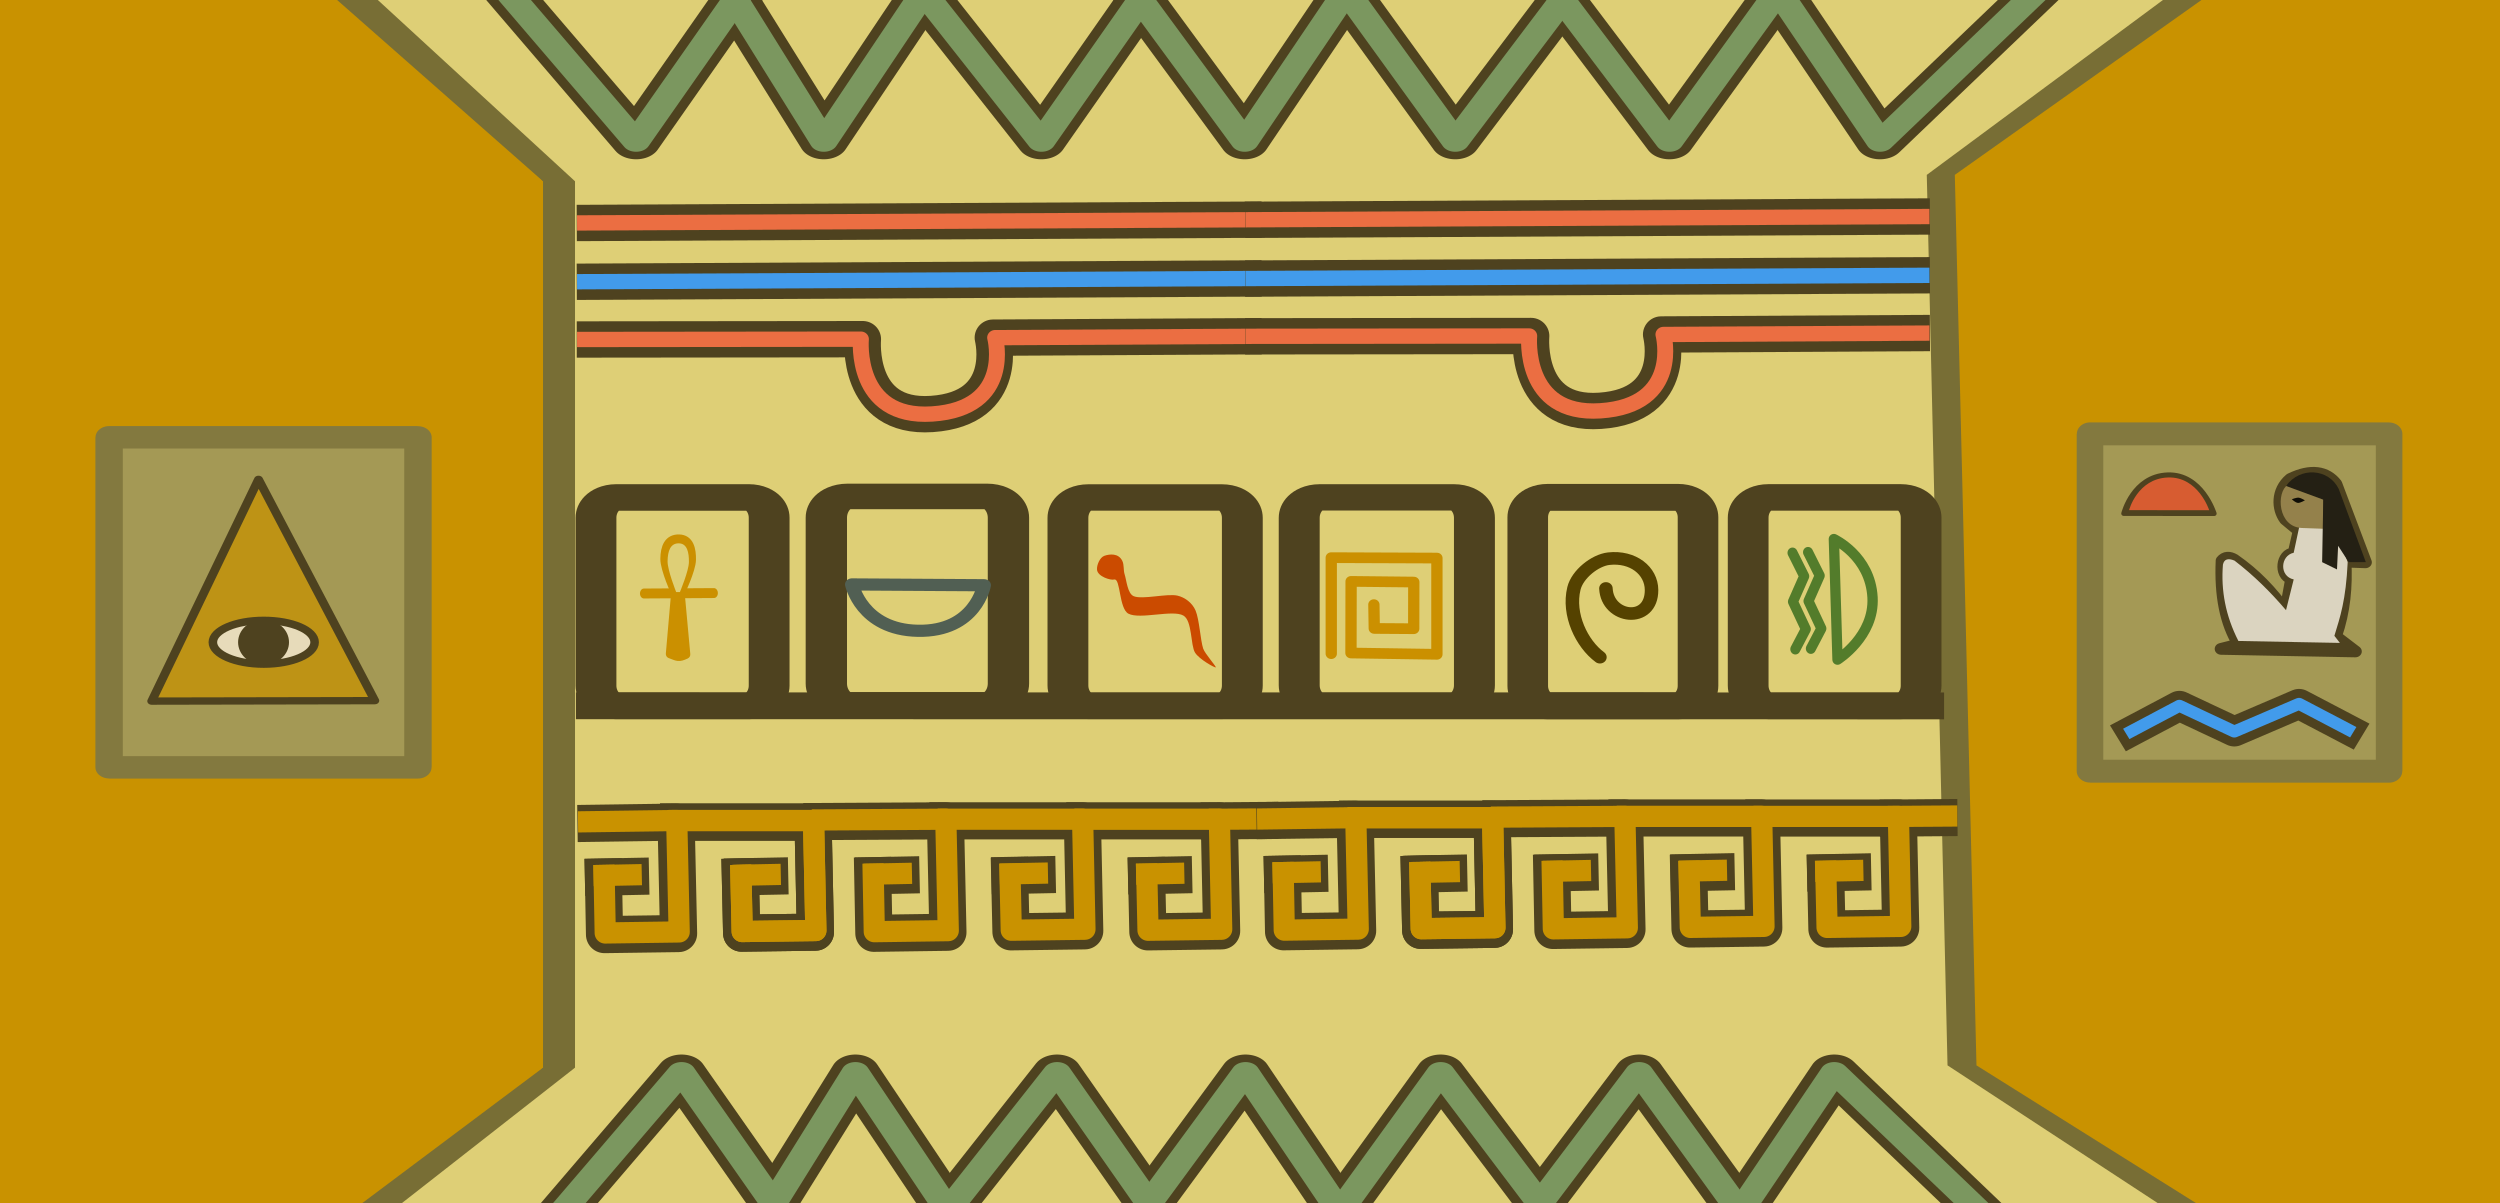 <?xml version="1.0" encoding="UTF-8" standalone="no"?>
<svg
   xmlns:dc="http://purl.org/dc/elements/1.1/"
   xmlns:cc="http://creativecommons.org/ns#"
   xmlns:rdf="http://www.w3.org/1999/02/22-rdf-syntax-ns#"
   xmlns:svg="http://www.w3.org/2000/svg"
   xmlns="http://www.w3.org/2000/svg"
   width="1038.647"
   height="500"
   viewBox="0 0 1038.647 500"
   version="1.1"
   xml:space="preserve"
   style="clip-rule:evenodd;fill-rule:evenodd;stroke-linecap:square;stroke-linejoin:round;stroke-miterlimit:1.5"
   id="svg752"><defs
   id="defs756">
        
        
        
        
        
        
    
            
        
            
            
            
            
            
            
        
        
        
        
        
        
        
        
        
        
        
        
        
        
        
    
            
            
        
                
                
                
            
                
                
                
            </defs>
    <rect
   x="0"
   y="0"
   width="1038.647"
   height="500"
   style="fill:#c99200;fill-opacity:1;stroke-width:1.074"
   id="rect2" />
    
    <g
   transform="matrix(1.227,0,0,1.295,432.599,-224.81)"
   id="g1392"><g
     id="g420"
     transform="matrix(0.981,0,0,0.802,184.93,95.024)">
                <path
   id="path418"
   style="fill:#a49955;stroke:#83793f;stroke-width:9.17px"
   d="m 276.704,271.562 c 0,-0.024 -0.018,-0.044 -0.041,-0.044 H 173.508 c -0.022,0 -0.041,0.02 -0.041,0.044 v 134.866 c 0,0.025 0.019,0.044 0.041,0.044 h 103.155 c 0.023,0 0.041,-0.019 0.041,-0.044 z" />
            </g><g
     id="g456"
     transform="matrix(0.909,0,0,0.802,196.467,95.024)">
                <g
   id="g434"
   transform="translate(1.371,97.626)">
                    <g
   id="g428"
   transform="translate(3.879,-0.173)">
                        <path
   id="path426"
   style="fill:none;stroke:#4e421f;stroke-width:11.92px"
   d="m 184.845,292.924 17.716,-10.082 20.454,10.317 24.113,-11.095 18.12,10.197" />
                    </g>
                    <g
   id="g432"
   transform="translate(3.879,-0.173)">
                        <path
   id="path430"
   style="fill:none;stroke:#429beb;stroke-width:4.77px"
   d="m 184.845,292.924 17.716,-10.082 20.454,10.317 24.113,-11.095 18.12,10.197" />
                    </g>
                </g>
                <g
   id="g448"
   transform="matrix(1.117,0,0,1.117,-28.9,-43.994)">
                    <g
   id="g438"
   transform="matrix(1.193,0,0,1.168,-140.657,-16.724)">
                        <path
   id="path436"
   style="fill:#4e421f;stroke:#4e421f;stroke-width:3.61px"
   d="m 307.211,322.088 5.023,-1.387 c -3.622,-6.36 -5.173,-14.94 -4.747,-25.638 0.875,-1.179 1.994,-1.174 3.281,-0.358 5.702,4.324 10.46,9.733 14.481,15.988 l 1.691,-10.113 c -3.389,-1.117 -2.631,-7.77 0.665,-7.816 l 1.439,-6.875 -3.814,-3.459 c -2.216,-3.254 -2.438,-8.896 1.419,-12.463 5.679,-3.013 9.884,-2.281 12.605,1.551 l 8.275,24.027 -5.704,-0.222 c 0.335,7.632 -0.238,15.263 -2.661,22.895 l 5.552,4.654 z" />
                    </g>
                    <path
   id="path440"
   style="fill:#dbd4c0"
   d="m 231.593,356.643 c -4.309,-9.067 -5.842,-18.181 -5.154,-27.332 0.378,-1.932 1.649,-2.438 3.857,-1.449 6.365,5.245 12.017,11.24 17.178,17.755 l 2.562,-11.017 c -4.862,-1.103 -4.491,-8.53 0,-9.548 l 1.913,-9.608 c 2.621,1.132 5.866,-0.655 8.835,1.016 3.02,1.7 5.755,6.89 7.258,11.958 -0.609,13.686 -2.474,19.47 -4.436,26.381 l 1.832,2.537 z" />
                    <path
   id="path442"
   style="fill:#94814b"
   d="m 248.048,300.732 c -3.842,2.574 -3.444,15.106 4.75,15.452 l 7.091,0.276 0.01,-12.884 z" />
                    <path
   id="path444"
   style="fill:#242014"
   d="m 247.474,301.132 12.425,4.907 -0.379,22.379 4.956,2.609 0.372,-8.468 3.54,5.859 h 5.706 l -9.035,-26.207 c -3.321,-7.351 -12.899,-8.094 -17.585,-1.079 z" />
                    <path
   id="path446"
   style="fill:#0e0c05"
   d="m 249.425,305.884 c 0,0 1.634,-0.69 2.361,-0.558 0.727,0.132 1.99,0.959 1.99,0.959 0,0 -1.514,0.93 -2.252,0.917 -0.916,-0.017 -2.099,-1.318 -2.099,-1.318 z" />
                </g>
                <g
   id="g452"
   transform="matrix(1.128,0,0,1.183,-26.183,-53.934)">
                    <path
   id="path450"
   style="fill:#4e421f;stroke:#4e421f;stroke-width:1.65px"
   d="m 189.068,302.04 29.848,0.029 c 0,0 -4.073,-13.537 -15.39,-13.089 -11.376,0.449 -14.458,13.06 -14.458,13.06 z" />
                </g>
                <path
   id="path454"
   style="fill:#d75c31"
   d="m 189.068,302.04 29.848,0.029 c 0,0 -4.073,-13.537 -15.39,-13.089 -11.376,0.449 -14.458,13.06 -14.458,13.06 z" />
            </g></g><g
   transform="matrix(1.267,0,0,1.267,-559.947,-214.618)"
   id="g1402"><g
     id="g424"
     transform="matrix(0.981,0,0,0.802,307.552,95.024)">
                <path
   id="path422"
   style="fill:#a49955;stroke:#83793f;stroke-width:9.17px"
   d="m 276.704,271.562 c 0,-0.024 -0.018,-0.044 -0.041,-0.044 H 173.508 c -0.022,0 -0.041,0.02 -0.041,0.044 v 134.866 c 0,0.025 0.019,0.044 0.041,0.044 h 103.155 c 0.023,0 0.041,-0.019 0.041,-0.044 z" />
            </g><g
     id="g460"
     transform="matrix(1.056,0,0,0.874,143.635,68.227)">
                <path
   id="path458"
   style="fill:#be9315;stroke:#4e421f;stroke-width:2.75px"
   d="m 329.603,378.791 33.159,-83.199 36.115,83.026 z" />
            </g><g
     id="g464"
     transform="matrix(0.909,0,0,0.802,192.358,95.968)">
                <ellipse
   id="ellipse462"
   style="fill:#e7dbba;stroke:#4e421f;stroke-width:3.1px"
   ry="8.918"
   rx="18.356"
   cy="354.142"
   cx="369.714" />
            </g><g
     id="g468"
     transform="matrix(1.056,0,0,0.802,140.232,94.169)">
                <ellipse
   id="ellipse466"
   style="fill:#4e421f;stroke:#4e421f;stroke-width:2.86px"
   ry="7.851"
   rx="6.476"
   cy="356.386"
   cx="367.551" />
            </g></g>
    
    
    
    
    
    
    
    
    
    
    
    
<g
   id="g6"
   transform="matrix(1.722,0,0,1,-51.163,2.7575684e-7)">
            <path
   id="path4"
   style="fill:#786e35"
   d="M 481.837,0 H 120.903 l 39.869,75.31 V 443.574 L 125.666,500 h 355.24 L 438.279,442.617 434.086,72.651 Z" />
        </g><g
   id="g266"
   transform="matrix(2.146,0,0,1,-119.403,2.7575684e-7)">
            <path
   id="path264"
   style="fill:#786e35"
   d="M 481.837,0 H 120.903 l 39.869,75.31 V 443.574 L 125.666,500 h 355.24 L 438.279,442.617 434.086,72.651 Z" />
        </g><path
   d="M 898.614,2.7575684e-7 H 156.972 L 238.894,75.31 V 443.574 L 166.759,500 H 896.701 L 809.112,442.617 800.496,72.651 Z"
   style="fill:#decf76;stroke-width:1.433"
   id="path268" /><g
   transform="matrix(1.378,0,0,1,18.72,2.7575684e-7)"
   id="g358">
            <g
   id="g320"
   transform="rotate(180,300.88,252.788)">
                <path
   id="path302"
   style="fill:none;stroke:#4e421f;stroke-width:14.58px"
   d="m 144.306,505.576 32.288,-58.888 30.917,58.888" />
                <g
   id="g306"
   transform="translate(63.479)">
                    <path
   id="path304"
   style="fill:none;stroke:#4e421f;stroke-width:14.58px"
   d="m 147.739,505.576 28.855,-58.888 31.393,58.888" />
                </g>
                <g
   id="g310"
   transform="translate(125.013)">
                    <path
   id="path308"
   style="fill:none;stroke:#4e421f;stroke-width:14.58px"
   d="m 146.453,505.576 29.904,-58.888 33.729,58.888" />
                </g>
                <g
   id="g314"
   transform="translate(194.433)">
                    <path
   id="path312"
   style="fill:none;stroke:#4e421f;stroke-width:14.58px"
   d="m 143.936,505.576 28.613,-58.888 26.641,58.888" />
                </g>
                <g
   id="g318"
   transform="translate(249.761)">
                    <path
   id="path316"
   style="fill:none;stroke:#4e421f;stroke-width:14.58px"
   d="m 143.862,505.576 29.934,-58.888 36.616,58.888" />
                </g>
            </g>
            <g
   id="g328"
   transform="matrix(1,0,0,-1,313.149,505.576)">
                <path
   id="path322"
   style="fill:none;stroke:#4e421f;stroke-width:14.58px"
   d="m 144.306,505.576 32.288,-58.888 30.917,58.888" />
                <g
   id="g326"
   transform="translate(63.479)">
                    <path
   id="path324"
   style="fill:none;stroke:#4e421f;stroke-width:14.58px"
   d="m 147.739,505.576 28.855,-58.888 44.675,58.888" />
                </g>
            </g>
            <g
   id="g348"
   transform="rotate(180,300.88,252.788)">
                <path
   id="path330"
   style="fill:none;stroke:#7b975f;stroke-width:8.33px"
   d="m 144.306,505.576 32.288,-58.888 30.917,58.888" />
                <g
   id="g334"
   transform="translate(63.479)">
                    <path
   id="path332"
   style="fill:none;stroke:#7b975f;stroke-width:8.33px"
   d="m 147.739,505.576 28.855,-58.888 31.393,58.888" />
                </g>
                <g
   id="g338"
   transform="translate(125.013)">
                    <path
   id="path336"
   style="fill:none;stroke:#7b975f;stroke-width:8.33px"
   d="m 146.453,505.576 29.904,-58.888 33.729,58.888" />
                </g>
                <g
   id="g342"
   transform="translate(194.433)">
                    <path
   id="path340"
   style="fill:none;stroke:#7b975f;stroke-width:8.33px"
   d="m 143.936,505.576 28.613,-58.888 26.641,58.888" />
                </g>
                <g
   id="g346"
   transform="translate(249.761)">
                    <path
   id="path344"
   style="fill:none;stroke:#7b975f;stroke-width:8.33px"
   d="m 143.862,505.576 29.934,-58.888 36.616,58.888" />
                </g>
            </g>
            <g
   id="g356"
   transform="matrix(1,0,0,-1,313.149,505.576)">
                <path
   id="path350"
   style="fill:none;stroke:#7b975f;stroke-width:8.33px"
   d="m 144.306,505.576 32.288,-58.888 30.917,58.888" />
                <g
   id="g354"
   transform="translate(63.479)">
                    <path
   id="path352"
   style="fill:none;stroke:#7b975f;stroke-width:8.33px"
   d="m 147.739,505.576 28.855,-58.888 44.675,58.888" />
                </g>
            </g>
        </g><g
   id="g416"
   transform="matrix(1.277,0,0,-0.927,55.578,500)">
            <g
   id="g378"
   transform="rotate(180,300.88,252.788)">
                <path
   id="path360"
   style="fill:none;stroke:#4e421f;stroke-width:15.74px"
   d="m 144.306,505.576 32.288,-58.888 30.917,58.888" />
                <g
   id="g364"
   transform="translate(63.479)">
                    <path
   id="path362"
   style="fill:none;stroke:#4e421f;stroke-width:15.74px"
   d="m 147.739,505.576 28.855,-58.888 31.393,58.888" />
                </g>
                <g
   id="g368"
   transform="translate(125.013)">
                    <path
   id="path366"
   style="fill:none;stroke:#4e421f;stroke-width:15.74px"
   d="m 146.453,505.576 29.904,-58.888 33.729,58.888" />
                </g>
                <g
   id="g372"
   transform="translate(194.433)">
                    <path
   id="path370"
   style="fill:none;stroke:#4e421f;stroke-width:15.74px"
   d="m 143.936,505.576 28.613,-58.888 26.641,58.888" />
                </g>
                <g
   id="g376"
   transform="translate(249.761)">
                    <path
   id="path374"
   style="fill:none;stroke:#4e421f;stroke-width:15.74px"
   d="m 143.862,505.576 29.934,-58.888 36.616,58.888" />
                </g>
            </g>
            <g
   id="g386"
   transform="matrix(1,0,0,-1,313.149,505.576)">
                <path
   id="path380"
   style="fill:none;stroke:#4e421f;stroke-width:15.74px"
   d="m 144.306,505.576 32.288,-58.888 30.917,58.888" />
                <g
   id="g384"
   transform="translate(63.479)">
                    <path
   id="path382"
   style="fill:none;stroke:#4e421f;stroke-width:15.74px"
   d="m 147.739,505.576 28.855,-58.888 44.675,58.888" />
                </g>
            </g>
            <g
   id="g406"
   transform="rotate(180,300.88,252.788)">
                <path
   id="path388"
   style="fill:none;stroke:#7b975f;stroke-width:8.99px"
   d="m 144.306,505.576 32.288,-58.888 30.917,58.888" />
                <g
   id="g392"
   transform="translate(63.479)">
                    <path
   id="path390"
   style="fill:none;stroke:#7b975f;stroke-width:8.99px"
   d="m 147.739,505.576 28.855,-58.888 31.393,58.888" />
                </g>
                <g
   id="g396"
   transform="translate(125.013)">
                    <path
   id="path394"
   style="fill:none;stroke:#7b975f;stroke-width:8.99px"
   d="m 146.453,505.576 29.904,-58.888 33.729,58.888" />
                </g>
                <g
   id="g400"
   transform="translate(194.433)">
                    <path
   id="path398"
   style="fill:none;stroke:#7b975f;stroke-width:8.99px"
   d="m 143.936,505.576 28.613,-58.888 26.641,58.888" />
                </g>
                <g
   id="g404"
   transform="translate(249.761)">
                    <path
   id="path402"
   style="fill:none;stroke:#7b975f;stroke-width:8.99px"
   d="m 143.862,505.576 29.934,-58.888 36.616,58.888" />
                </g>
            </g>
            <g
   id="g414"
   transform="matrix(1,0,0,-1,313.149,505.576)">
                <path
   id="path408"
   style="fill:none;stroke:#7b975f;stroke-width:8.99px"
   d="m 144.306,505.576 32.288,-58.888 30.917,58.888" />
                <g
   id="g412"
   transform="translate(63.479)">
                    <path
   id="path410"
   style="fill:none;stroke:#7b975f;stroke-width:8.99px"
   d="m 147.739,505.576 28.855,-58.888 44.675,58.888" />
                </g>
            </g>
        </g><g
   transform="matrix(1.372,0,0,1.372,21.14,-42.514)"
   id="g1241"><g
     id="g682"
     transform="matrix(1.511,3.67597e-5,3.67597e-5,1,-84.497,-0.006)">
        <path
   id="path680"
   style="fill:none;stroke:#4e421f;stroke-width:8.13px"
   d="m 165.201,244.708 266.058,0.019" />
    </g><g
     id="g686"
     transform="matrix(2.513,0,0,1.637,98.809,-155.86)">
        <path
   id="path684"
   style="fill:none;stroke:#4e421f;stroke-width:4.91px"
   d="m 186.041,209.894 c 0,-2.064 -1.092,-3.74 -2.436,-3.74 h -15.968 c -1.344,0 -2.436,1.676 -2.436,3.74 v 31.074 c 0,2.064 1.092,3.74 2.436,3.74 h 15.968 c 1.344,0 2.436,-1.676 2.436,-3.74 z" />
    </g><g
     id="g690"
     transform="matrix(2.474,0,0,1.637,38.507,-155.879)">
        <path
   id="path688"
   style="fill:none;stroke:#4e421f;stroke-width:4.97px"
   d="m 186.041,209.835 c 0,-2.032 -1.092,-3.681 -2.436,-3.681 h -15.968 c -1.344,0 -2.436,1.649 -2.436,3.681 v 31.192 c 0,2.031 1.092,3.681 2.436,3.681 h 15.968 c 1.344,0 2.436,-1.65 2.436,-3.681 z" />
    </g><g
     id="g694"
     transform="matrix(2.516,0,0,1.637,-250.58,-155.85)">
        <path
   id="path692"
   style="fill:none;stroke:#4e421f;stroke-width:4.91px"
   d="m 186.041,209.899 c 0,-2.067 -1.092,-3.745 -2.436,-3.745 h -15.968 c -1.344,0 -2.436,1.678 -2.436,3.745 v 31.064 c 0,2.067 1.092,3.745 2.436,3.745 h 15.968 c 1.344,0 2.436,-1.678 2.436,-3.745 z" />
    </g><g
     id="g698"
     transform="matrix(2.646,0,0,1.637,-202.304,-156.16)">
        <path
   id="path696"
   style="fill:none;stroke:#4e421f;stroke-width:4.73px"
   d="m 186.041,210.092 c 0,-2.173 -1.092,-3.938 -2.436,-3.938 h -15.968 c -1.344,0 -2.436,1.765 -2.436,3.938 v 30.677 c 0,2.174 1.092,3.939 2.436,3.939 h 15.968 c 1.344,0 2.436,-1.765 2.436,-3.939 z" />
    </g><g
     id="g702"
     transform="matrix(2.534,0,0,1.637,-110.644,-155.85)">
        <path
   id="path700"
   style="fill:none;stroke:#4e421f;stroke-width:4.88px"
   d="m 186.041,209.925 c 0,-2.081 -1.092,-3.771 -2.436,-3.771 h -15.968 c -1.344,0 -2.436,1.69 -2.436,3.771 v 31.011 c 0,2.082 1.092,3.772 2.436,3.772 h 15.968 c 1.344,0 2.436,-1.69 2.436,-3.772 z" />
    </g><g
     id="g706"
     transform="matrix(2.546,0,0,1.637,-42.591,-155.879)">
        <path
   id="path704"
   style="fill:none;stroke:#4e421f;stroke-width:4.87px"
   d="m 186.041,209.942 c 0,-2.091 -1.092,-3.788 -2.436,-3.788 h -15.968 c -1.344,0 -2.436,1.697 -2.436,3.788 v 30.977 c 0,2.091 1.092,3.789 2.436,3.789 h 15.968 c 1.344,0 2.436,-1.698 2.436,-3.789 z" />
    </g><g
     id="g726"
     transform="matrix(0.214,0,0,0.214,109.447,137.466)">
        <g
   id="g710"
   transform="matrix(1.05,0,0,0.921,319.454,224.183)">
            <path
   id="path708"
   style="fill:none;stroke:#515f53;stroke-width:18.72px;stroke-linecap:round"
   d="m 288.231,114.253 177.971,1.241 c 0,0 -11.047,71.714 -89.157,69.985 -75.864,-1.68 -88.814,-71.226 -88.814,-71.226 z" />
        </g>
        <g
   id="g714"
   transform="matrix(0.679,0,0,0.833,520.126,214.83)">
            <path
   id="path712"
   style="fill:#cb4b00"
   d="m 696.673,129.211 c -7.588,1.714 -34.658,-5.14 -35.812,-16.708 -0.795,-7.979 5.911,-20.974 15.494,-23.641 10.095,-2.809 28.851,-5.06 37.138,8.534 4.192,6.878 2.027,15.76 4.942,23.061 4.004,10.035 5.86,32.805 19.087,37.144 18.36,6.024 69.627,-5.043 91.075,-1.004 14.837,2.794 30.62,11.857 37.611,25.239 7.956,15.228 10.223,50.737 15.855,64.595 3.658,9.003 29.004,31.759 26.168,32.098 -2.837,0.339 -33.951,-13.626 -42.931,-24.951 -9.852,-12.427 -5.619,-54.28 -24.417,-63.151 -22.154,-10.455 -90.462,7.047 -114.497,-3.156 -20.013,-8.495 -16.374,-61.075 -29.713,-58.06 z" />
        </g>
        <path
   id="path716"
   style="fill:#cb9000;stroke:#cb9000;stroke-width:12.65px;stroke-linecap:round"
   d="m 372.512,341.803 c 0,0 -15.426,-34.422 -15.232,-48.508 0.226,-16.5 5.152,-28.507 19.937,-28.304 15.01,0.205 18.055,14.837 17.854,29.479 -0.193,14.058 -15.994,47.333 -15.994,47.333 l 7.957,86.664 c -10.446,4.97 -11.547,3.108 -21.993,-0.743 z" />
        <g
   id="g720"
   transform="matrix(0.785,0.002,0.002,1,83.443,-0.942)">
            <path
   id="path718"
   style="fill:none;stroke:#cb9000;stroke-width:14.04px;stroke-linecap:round"
   d="m 310.207,342.575 126.361,-0.881" />
        </g>
        <g
   id="g724"
   transform="matrix(0.799,0,0,0.898,75.728,33.3)">
            <path
   id="path722"
   style="fill:#decf76"
   d="m 372.512,341.803 c 0,0 -15.426,-34.422 -15.232,-48.508 0.226,-16.5 5.152,-28.507 19.937,-28.304 15.01,0.205 18.055,14.837 17.854,29.479 -0.193,14.058 -15.994,47.333 -15.994,47.333 z" />
        </g>
    </g><g
     id="g730"
     transform="matrix(0.19,0,0,0.18,332.947,149.784)">
        <path
   id="path728"
   style="fill:none;stroke:#cb9000;stroke-width:18px;stroke-linecap:round"
   d="M 288.231,439.658 V 278.155 l 168.396,0.694 v 161.894 l -136.966,-2.18 0.211,-120.486 99.911,1.129 -0.129,78.497 -62.867,-0.469 -0.611,-40.051" />
    </g><g
     id="g734"
     transform="matrix(0.132,0,0,0.123,384.316,189.196)">
        <path
   id="path732"
   style="fill:none;stroke:#554200;stroke-width:30.99px;stroke-linecap:round"
   d="m 642.046,331.714 c -41.716,-33.039 -74.238,-105.061 -59.647,-169.28 7.997,-35.199 48.524,-69.463 79.754,-73.251 55.368,-6.714 98.054,29.012 98.334,77.065 0.491,84.4 -101.453,70.987 -104.669,-3.814" />
    </g><g
     id="g750"
     transform="matrix(0.007,0.181,-0.181,0.007,584.757,137.748)">
        <g
   id="g748">
            <g
   id="g738"
   transform="translate(-21.986)">
                <path
   id="path736"
   style="fill:none;stroke:#537c2b;stroke-width:17.28px;stroke-linecap:round"
   d="m 323.959,259.451 201.636,1.694 c 0,0 -36.381,-63.56 -101.724,-62.516 -69.475,1.11 -99.912,60.822 -99.912,60.822 z" />
            </g>
            <g
   id="g742"
   transform="matrix(0.418,0,0,0.395,240.093,126.69)">
                <path
   id="path740"
   style="fill:none;stroke:#537c2b;stroke-width:42.52px;stroke-linecap:round"
   d="m 196.801,447.495 95.198,-45.588 99.982,51.642 111.628,-49.908 78.543,47.699" />
            </g>
            <g
   id="g746"
   transform="matrix(0.418,0,0,0.395,240.093,152.668)">
                <path
   id="path744"
   style="fill:none;stroke:#537c2b;stroke-width:42.52px;stroke-linecap:round"
   d="m 196.801,447.495 95.198,-45.588 99.982,51.642 111.628,-49.908 78.543,47.699" />
            </g>
        </g>
    </g></g><g
   transform="matrix(1.058,0,0,1.058,46.056,-22.895)"
   id="g1827"><g
     id="g208"
     transform="translate(22.907,150.703)">
            <g
   transform="matrix(1.001,0,0,1,-0.442,0.633)"
   id="g162">
                <path
   d="m 167.887,193.582 31.42,-0.444 0.96,43.757 -29.047,0.409 -0.427,-22.607"
   style="fill:none;stroke:#4e421f;stroke-width:14.58px"
   id="path120" />
                <g
   transform="translate(53.718)"
   id="g124">
                    <path
   d="m 146.549,193.138 h 52.758 l 0.914,43.202 -28.935,0.394 -0.493,-22.037"
   style="fill:none;stroke:#4e421f;stroke-width:14.58px"
   id="path122" />
                </g>
                <g
   transform="translate(105.662,-0.513)"
   id="g128">
                    <path
   d="m 150.843,193.416 48.464,-0.278 0.96,43.757 -29.047,0.409 -0.427,-22.607"
   style="fill:none;stroke:#4e421f;stroke-width:14.58px"
   id="path126" />
                </g>
                <g
   transform="translate(159.38,-0.513)"
   id="g132">
                    <path
   d="m 146.549,193.138 h 52.758 l 0.914,43.202 -28.935,0.394 -0.493,-22.037"
   style="fill:none;stroke:#4e421f;stroke-width:14.58px"
   id="path130" />
                </g>
                <g
   transform="translate(213.083,-0.503)"
   id="g136">
                    <path
   d="m 146.549,193.138 h 52.758 l 0.914,43.202 -28.935,0.394 -0.493,-22.037"
   style="fill:none;stroke:#4e421f;stroke-width:14.58px"
   id="path134" />
                </g>
                <path
   d="m 428.294,192.505 -15.904,0.13"
   style="fill:none;stroke:#4e421f;stroke-width:14.58px"
   id="path138" />
                <g
   transform="translate(53.718)"
   id="g142">
                    <path
   d="m 146.549,193.138 h 52.758 l 0.914,43.202 -28.935,0.394 -0.493,-22.037"
   style="fill:none;stroke:#4e421f;stroke-width:14.58px"
   id="path140" />
                </g>
                <path
   d="m 181.413,214.482 -10.62,0.215"
   style="fill:none;stroke:#4e421f;stroke-width:14.58px"
   id="path144" />
                <g
   transform="translate(54.594,-0.102)"
   id="g148">
                    <path
   d="m 181.413,214.482 -10.62,0.215"
   style="fill:none;stroke:#4e421f;stroke-width:14.58px"
   id="path146" />
                </g>
                <g
   transform="translate(106.097,-0.527)"
   id="g152">
                    <path
   d="m 181.413,214.482 -10.62,0.215"
   style="fill:none;stroke:#4e421f;stroke-width:14.58px"
   id="path150" />
                </g>
                <g
   transform="translate(159.501,-0.63)"
   id="g156">
                    <path
   d="m 181.413,214.482 -10.62,0.215"
   style="fill:none;stroke:#4e421f;stroke-width:14.58px"
   id="path154" />
                </g>
                <g
   transform="translate(213.045,-0.572)"
   id="g160">
                    <path
   d="m 181.413,214.482 -10.62,0.215"
   style="fill:none;stroke:#4e421f;stroke-width:14.58px"
   id="path158" />
                </g>
            </g>
            <g
   id="g206">
                <path
   d="m 164.695,193.618 34.612,-0.48 0.96,43.757 -29.047,0.409 -0.427,-22.607"
   style="fill:none;stroke:#c99200;stroke-width:8.33px"
   id="path164" />
                <g
   transform="translate(53.718)"
   id="g168">
                    <path
   d="m 146.549,193.138 h 52.758 l 0.914,43.202 -28.935,0.394 -0.493,-22.037"
   style="fill:none;stroke:#c99200;stroke-width:8.33px"
   id="path166" />
                </g>
                <g
   transform="translate(105.662,-0.513)"
   id="g172">
                    <path
   d="m 150.843,193.416 48.464,-0.278 0.96,43.757 -29.047,0.409 -0.427,-22.607"
   style="fill:none;stroke:#c99200;stroke-width:8.33px"
   id="path170" />
                </g>
                <g
   transform="translate(159.38,-0.513)"
   id="g176">
                    <path
   d="m 146.549,193.138 h 52.758 l 0.914,43.202 -28.935,0.394 -0.493,-22.037"
   style="fill:none;stroke:#c99200;stroke-width:8.33px"
   id="path174" />
                </g>
                <g
   transform="translate(213.083,-0.503)"
   id="g180">
                    <path
   d="m 146.549,193.138 h 52.758 l 0.914,43.202 -28.935,0.394 -0.493,-22.037"
   style="fill:none;stroke:#c99200;stroke-width:8.33px"
   id="path178" />
                </g>
                <path
   d="m 431.347,192.505 -18.957,0.13"
   style="fill:none;stroke:#c99200;stroke-width:8.33px"
   id="path182" />
                <g
   transform="translate(53.718)"
   id="g186">
                    <path
   d="m 146.549,193.138 h 52.758 l 0.914,43.202 -28.935,0.394 -0.493,-22.037"
   style="fill:none;stroke:#c99200;stroke-width:8.33px"
   id="path184" />
                </g>
                <path
   d="m 181.413,214.482 -10.62,0.215"
   style="fill:none;stroke:#c99200;stroke-width:8.33px"
   id="path188" />
                <g
   transform="translate(54.594,-0.102)"
   id="g192">
                    <path
   d="m 181.413,214.482 -10.62,0.215"
   style="fill:none;stroke:#c99200;stroke-width:8.33px"
   id="path190" />
                </g>
                <g
   transform="translate(106.097,-0.527)"
   id="g196">
                    <path
   d="m 181.413,214.482 -10.62,0.215"
   style="fill:none;stroke:#c99200;stroke-width:8.33px"
   id="path194" />
                </g>
                <g
   transform="translate(159.501,-0.63)"
   id="g200">
                    <path
   d="m 181.413,214.482 -10.62,0.215"
   style="fill:none;stroke:#c99200;stroke-width:8.33px"
   id="path198" />
                </g>
                <g
   transform="translate(213.045,-0.572)"
   id="g204">
                    <path
   d="m 181.413,214.482 -10.62,0.215"
   style="fill:none;stroke:#c99200;stroke-width:8.33px"
   id="path202" />
                </g>
            </g>
        </g><g
     transform="translate(289.559,149.59)"
     id="g208-4"
     style="clip-rule:evenodd;fill-rule:evenodd;stroke-linecap:square;stroke-linejoin:round;stroke-miterlimit:1.5"><g
       id="g162-4"
       transform="matrix(1.001,0,0,1,-0.442,0.633)"><path
         id="path120-4"
         style="fill:none;stroke:#4e421f;stroke-width:14.58px"
         d="m 167.887,193.582 31.42,-0.444 0.96,43.757 -29.047,0.409 -0.427,-22.607" /><g
         id="g124-1"
         transform="translate(53.718)"><path
           id="path122-6"
           style="fill:none;stroke:#4e421f;stroke-width:14.58px"
           d="m 146.549,193.138 h 52.758 l 0.914,43.202 -28.935,0.394 -0.493,-22.037" /></g><g
         id="g128-3"
         transform="translate(105.662,-0.513)"><path
           id="path126-7"
           style="fill:none;stroke:#4e421f;stroke-width:14.58px"
           d="m 150.843,193.416 48.464,-0.278 0.96,43.757 -29.047,0.409 -0.427,-22.607" /></g><g
         id="g132-7"
         transform="translate(159.38,-0.513)"><path
           id="path130-5"
           style="fill:none;stroke:#4e421f;stroke-width:14.58px"
           d="m 146.549,193.138 h 52.758 l 0.914,43.202 -28.935,0.394 -0.493,-22.037" /></g><g
         id="g136-0"
         transform="translate(213.083,-0.503)"><path
           id="path134-5"
           style="fill:none;stroke:#4e421f;stroke-width:14.58px"
           d="m 146.549,193.138 h 52.758 l 0.914,43.202 -28.935,0.394 -0.493,-22.037" /></g><path
         id="path138-2"
         style="fill:none;stroke:#4e421f;stroke-width:14.58px"
         d="m 428.294,192.505 -15.904,0.13" /><g
         id="g142-8"
         transform="translate(53.718)"><path
           id="path140-2"
           style="fill:none;stroke:#4e421f;stroke-width:14.58px"
           d="m 146.549,193.138 h 52.758 l 0.914,43.202 -28.935,0.394 -0.493,-22.037" /></g><path
         id="path144-7"
         style="fill:none;stroke:#4e421f;stroke-width:14.58px"
         d="m 181.413,214.482 -10.62,0.215" /><g
         id="g148-9"
         transform="translate(54.594,-0.102)"><path
           id="path146-5"
           style="fill:none;stroke:#4e421f;stroke-width:14.58px"
           d="m 181.413,214.482 -10.62,0.215" /></g><g
         id="g152-5"
         transform="translate(106.097,-0.527)"><path
           id="path150-4"
           style="fill:none;stroke:#4e421f;stroke-width:14.58px"
           d="m 181.413,214.482 -10.62,0.215" /></g><g
         id="g156-8"
         transform="translate(159.501,-0.63)"><path
           id="path154-9"
           style="fill:none;stroke:#4e421f;stroke-width:14.58px"
           d="m 181.413,214.482 -10.62,0.215" /></g><g
         id="g160-2"
         transform="translate(213.045,-0.572)"><path
           id="path158-3"
           style="fill:none;stroke:#4e421f;stroke-width:14.58px"
           d="m 181.413,214.482 -10.62,0.215" /></g></g><g
       id="g206-7"><path
         id="path164-6"
         style="fill:none;stroke:#c99200;stroke-width:8.33px"
         d="m 164.695,193.618 34.612,-0.48 0.96,43.757 -29.047,0.409 -0.427,-22.607" /><g
         id="g168-4"
         transform="translate(53.718)"><path
           id="path166-6"
           style="fill:none;stroke:#c99200;stroke-width:8.33px"
           d="m 146.549,193.138 h 52.758 l 0.914,43.202 -28.935,0.394 -0.493,-22.037" /></g><g
         id="g172-6"
         transform="translate(105.662,-0.513)"><path
           id="path170-4"
           style="fill:none;stroke:#c99200;stroke-width:8.33px"
           d="m 150.843,193.416 48.464,-0.278 0.96,43.757 -29.047,0.409 -0.427,-22.607" /></g><g
         id="g176-7"
         transform="translate(159.38,-0.513)"><path
           id="path174-2"
           style="fill:none;stroke:#c99200;stroke-width:8.33px"
           d="m 146.549,193.138 h 52.758 l 0.914,43.202 -28.935,0.394 -0.493,-22.037" /></g><g
         id="g180-3"
         transform="translate(213.083,-0.503)"><path
           id="path178-3"
           style="fill:none;stroke:#c99200;stroke-width:8.33px"
           d="m 146.549,193.138 h 52.758 l 0.914,43.202 -28.935,0.394 -0.493,-22.037" /></g><path
         id="path182-7"
         style="fill:none;stroke:#c99200;stroke-width:8.33px"
         d="m 431.347,192.505 -18.957,0.13" /><g
         id="g186-1"
         transform="translate(53.718)"><path
           id="path184-8"
           style="fill:none;stroke:#c99200;stroke-width:8.33px"
           d="m 146.549,193.138 h 52.758 l 0.914,43.202 -28.935,0.394 -0.493,-22.037" /></g><path
         id="path188-1"
         style="fill:none;stroke:#c99200;stroke-width:8.33px"
         d="m 181.413,214.482 -10.62,0.215" /><g
         id="g192-4"
         transform="translate(54.594,-0.102)"><path
           id="path190-7"
           style="fill:none;stroke:#c99200;stroke-width:8.33px"
           d="m 181.413,214.482 -10.62,0.215" /></g><g
         id="g196-4"
         transform="translate(106.097,-0.527)"><path
           id="path194-4"
           style="fill:none;stroke:#c99200;stroke-width:8.33px"
           d="m 181.413,214.482 -10.62,0.215" /></g><g
         id="g200-7"
         transform="translate(159.501,-0.63)"><path
           id="path198-4"
           style="fill:none;stroke:#c99200;stroke-width:8.33px"
           d="m 181.413,214.482 -10.62,0.215" /></g><g
         id="g204-6"
         transform="translate(213.045,-0.572)"><path
           id="path202-2"
           style="fill:none;stroke:#c99200;stroke-width:8.33px"
           d="m 181.413,214.482 -10.62,0.215" /></g></g></g></g><g
   transform="matrix(1.039,0,0,1.039,49.579,-3.183)"
   id="g1942"><g
     id="g38"
     transform="translate(22.033,8.968)">
            <g
   transform="matrix(1.008,0,0,1,-2.245,0)"
   id="g22">
                <g
   transform="translate(4.093,47.545)"
   id="g12">
                    <path
   d="m 164.994,82.294 106.182,-0.121 c 0,0 -2.82,31.994 27.418,29.912 31.418,-2.163 24.237,-30.518 24.237,-30.518 l 99.318,-0.542"
   style="fill:none;stroke:#4e421f;stroke-width:14.53px"
   id="path10" />
                </g>
                <g
   transform="translate(4.093,0.936)"
   id="g16">
                    <path
   d="M 164.994,82.294 422.149,81.025"
   style="fill:none;stroke:#4e421f;stroke-width:14.53px"
   id="path14" />
                </g>
                <g
   transform="translate(4.093,24.439)"
   id="g20">
                    <path
   d="M 164.994,82.294 422.149,81.025"
   style="fill:none;stroke:#4e421f;stroke-width:14.53px"
   id="path18" />
                </g>
            </g>
            <g
   transform="matrix(1.039,0,0,1,-11.509,0)"
   id="g36">
                <g
   transform="translate(4.093,47.545)"
   id="g26">
                    <path
   d="m 164.994,82.294 106.182,-0.121 c 0,0 -2.82,31.994 27.418,29.912 31.418,-2.163 24.237,-30.518 24.237,-30.518 l 99.318,-0.542"
   style="fill:none;stroke:#eb6e42;stroke-width:6.13px"
   id="path24" />
                </g>
                <g
   transform="translate(4.093,0.936)"
   id="g30">
                    <path
   d="M 164.994,82.294 422.149,81.025"
   style="fill:none;stroke:#eb6e42;stroke-width:6.13px"
   id="path28" />
                </g>
                <g
   transform="translate(4.093,24.439)"
   id="g34">
                    <path
   d="M 164.994,82.294 422.149,81.025"
   style="fill:none;stroke:#429beb;stroke-width:6.13px"
   id="path32" />
                </g>
            </g>
        </g><g
     transform="translate(289.263,7.699)"
     id="g38-3"
     style="clip-rule:evenodd;fill-rule:evenodd;stroke-linecap:square;stroke-linejoin:round;stroke-miterlimit:1.5"><g
       id="g22-1"
       transform="matrix(1.008,0,0,1,-2.245,0)"><g
         id="g12-8"
         transform="translate(4.093,47.545)"><path
           id="path10-5"
           style="fill:none;stroke:#4e421f;stroke-width:14.53px"
           d="m 164.994,82.294 106.182,-0.121 c 0,0 -2.82,31.994 27.418,29.912 31.418,-2.163 24.237,-30.518 24.237,-30.518 l 99.318,-0.542" /></g><g
         id="g16-8"
         transform="translate(4.093,0.936)"><path
           id="path14-6"
           style="fill:none;stroke:#4e421f;stroke-width:14.53px"
           d="M 164.994,82.294 422.149,81.025" /></g><g
         id="g20-1"
         transform="translate(4.093,24.439)"><path
           id="path18-1"
           style="fill:none;stroke:#4e421f;stroke-width:14.53px"
           d="M 164.994,82.294 422.149,81.025" /></g></g><g
       id="g36-4"
       transform="matrix(1.039,0,0,1,-11.509,0)"><g
         id="g26-2"
         transform="translate(4.093,47.545)"><path
           id="path24-4"
           style="fill:none;stroke:#eb6e42;stroke-width:6.13px"
           d="m 164.994,82.294 106.182,-0.121 c 0,0 -2.82,31.994 27.418,29.912 31.418,-2.163 24.237,-30.518 24.237,-30.518 l 99.318,-0.542" /></g><g
         id="g30-3"
         transform="translate(4.093,0.936)"><path
           id="path28-3"
           style="fill:none;stroke:#eb6e42;stroke-width:6.13px"
           d="M 164.994,82.294 422.149,81.025" /></g><g
         id="g34-3"
         transform="translate(4.093,24.439)"><path
           id="path32-0"
           style="fill:none;stroke:#429beb;stroke-width:6.13px"
           d="M 164.994,82.294 422.149,81.025" /></g></g></g></g></svg>
